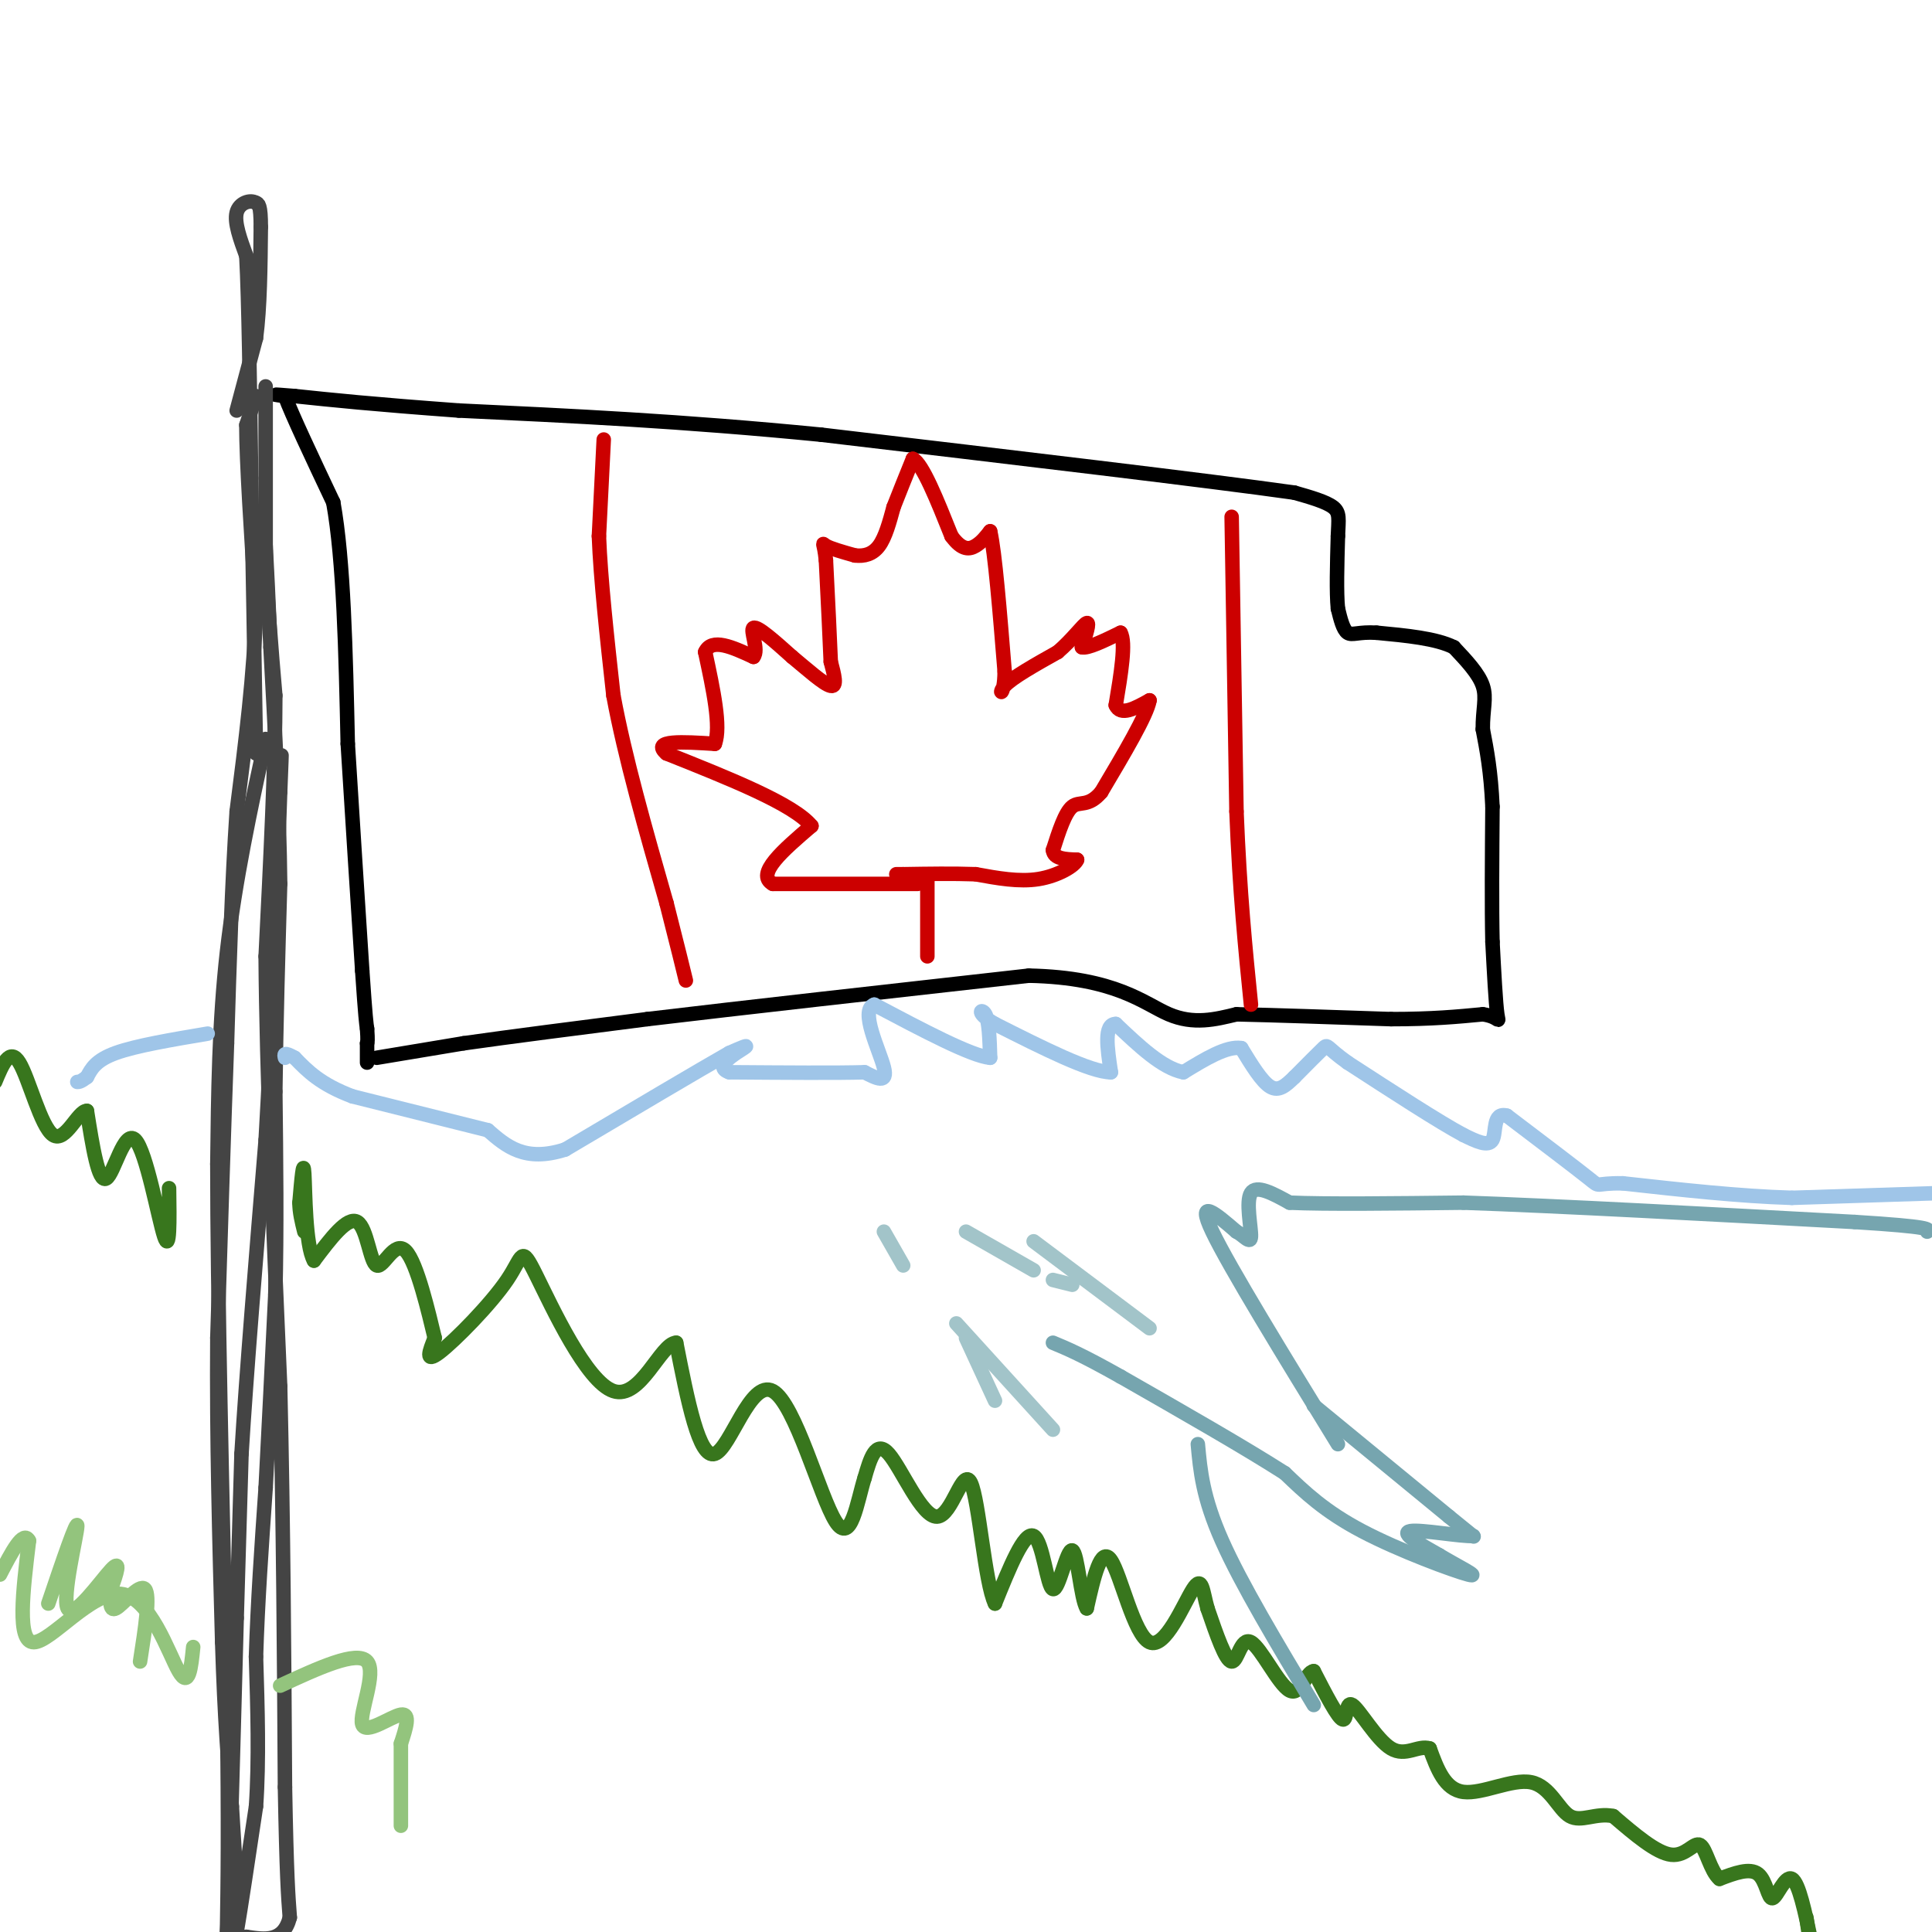 <svg viewBox='0 0 400 400' version='1.1' xmlns='http://www.w3.org/2000/svg' xmlns:xlink='http://www.w3.org/1999/xlink'><g fill='none' stroke='#000000' stroke-width='3' stroke-linecap='round' stroke-linejoin='round'><path d='M78,219c0.000,0.000 18.000,-3.000 18,-3'/><path d='M96,216c9.333,-1.333 23.667,-3.167 38,-5'/><path d='M134,211c19.500,-2.333 49.250,-5.667 79,-9'/><path d='M213,202c18.111,0.378 23.889,5.822 29,8c5.111,2.178 9.556,1.089 14,0'/><path d='M256,210c7.667,0.167 19.833,0.583 32,1'/><path d='M288,211c8.500,0.000 13.750,-0.500 19,-1'/><path d='M307,210c3.667,0.511 3.333,2.289 3,0c-0.333,-2.289 -0.667,-8.644 -1,-15'/><path d='M309,195c-0.167,-7.167 -0.083,-17.583 0,-28'/><path d='M309,167c-0.333,-7.333 -1.167,-11.667 -2,-16'/><path d='M307,151c-0.044,-4.133 0.844,-6.467 0,-9c-0.844,-2.533 -3.422,-5.267 -6,-8'/><path d='M301,134c-3.667,-1.833 -9.833,-2.417 -16,-3'/><path d='M285,131c-3.733,-0.244 -5.067,0.644 -6,0c-0.933,-0.644 -1.467,-2.822 -2,-5'/><path d='M277,126c-0.333,-3.333 -0.167,-9.167 0,-15'/><path d='M277,111c0.133,-3.533 0.467,-4.867 -1,-6c-1.467,-1.133 -4.733,-2.067 -8,-3'/><path d='M268,102c-17.667,-2.500 -57.833,-7.250 -98,-12'/><path d='M170,90c-28.833,-2.833 -51.917,-3.917 -75,-5'/><path d='M95,85c-18.167,-1.333 -26.083,-2.167 -34,-3'/><path d='M61,82c-6.000,-0.500 -4.000,-0.250 -2,0'/><path d='M59,82c1.333,3.667 5.667,12.833 10,22'/><path d='M69,104c2.167,12.000 2.583,31.000 3,50'/><path d='M72,154c1.000,16.167 2.000,31.583 3,47'/><path d='M75,201c0.667,9.833 0.833,10.917 1,12'/><path d='M76,213c0.167,2.500 0.083,2.750 0,3'/><path d='M76,216c0.000,1.167 0.000,2.583 0,4'/></g>
<g fill='none' stroke='#444444' stroke-width='3' stroke-linecap='round' stroke-linejoin='round'><path d='M55,80c0.000,0.000 0.000,34.000 0,34'/><path d='M55,114c0.333,10.667 1.167,20.333 2,30'/><path d='M57,144c0.000,14.000 -1.000,34.000 -2,54'/><path d='M55,198c0.167,23.833 1.583,56.417 3,89'/><path d='M58,287c0.667,28.667 0.833,55.833 1,83'/><path d='M59,370c0.333,18.333 0.667,22.667 1,27'/><path d='M60,397c-1.333,5.167 -5.167,4.583 -9,4'/><path d='M51,401c-2.111,1.200 -2.889,2.200 -3,2c-0.111,-0.200 0.444,-1.600 1,-3'/><path d='M49,400c0.833,-4.833 2.417,-15.417 4,-26'/><path d='M53,374c0.667,-9.500 0.333,-20.250 0,-31'/><path d='M53,343c0.333,-11.000 1.167,-23.000 2,-35'/><path d='M55,308c0.667,-12.500 1.333,-26.250 2,-40'/><path d='M57,268c0.333,-13.667 0.167,-27.833 0,-42'/><path d='M57,226c0.167,-14.167 0.583,-28.583 1,-43'/><path d='M58,183c-0.167,-15.333 -1.083,-32.167 -2,-49'/><path d='M56,134c-0.500,-11.667 -0.750,-16.333 -1,-21'/><path d='M53,82c0.000,0.000 -2.000,6.000 -2,6'/><path d='M51,88c0.000,7.333 1.000,22.667 2,38'/><path d='M53,126c-0.333,13.333 -2.167,27.667 -4,42'/><path d='M49,168c-1.000,15.000 -1.500,31.500 -2,48'/><path d='M47,216c-0.667,18.167 -1.333,39.583 -2,61'/><path d='M45,277c-0.167,20.667 0.417,41.833 1,63'/><path d='M46,340c0.500,16.167 1.250,25.083 2,34'/><path d='M48,374c0.500,8.333 0.750,12.167 1,16'/><path d='M49,390c0.167,2.667 0.083,1.333 0,0'/><path d='M49,85c0.000,0.000 4.000,-15.000 4,-15'/><path d='M53,70c0.833,-6.333 0.917,-14.667 1,-23'/><path d='M54,47c0.000,-4.667 -0.500,-4.833 -1,-5'/><path d='M53,42c-1.133,-0.733 -3.467,-0.067 -4,2c-0.533,2.067 0.733,5.533 2,9'/><path d='M51,53c0.500,9.167 0.750,27.583 1,46'/><path d='M52,99c0.333,17.167 0.667,37.083 1,57'/><path d='M55,153c-3.167,14.667 -6.333,29.333 -8,44c-1.667,14.667 -1.833,29.333 -2,44'/><path d='M45,241c0.000,26.000 1.000,69.000 2,112'/><path d='M47,353c0.333,26.500 0.167,36.750 0,47'/><path d='M47,400c0.333,-3.000 1.167,-34.000 2,-65'/><path d='M49,335c0.500,-16.500 0.750,-25.250 1,-34'/><path d='M50,301c1.000,-16.500 3.000,-40.750 5,-65'/><path d='M55,236c1.333,-22.833 2.167,-47.417 3,-72'/><path d='M58,164c0.500,-12.333 0.250,-7.167 0,-2'/></g>
<g fill='none' stroke='#cc0000' stroke-width='3' stroke-linecap='round' stroke-linejoin='round'><path d='M190,183c0.000,0.000 -30.000,0.000 -30,0'/><path d='M160,183c-3.667,-2.000 2.167,-7.000 8,-12'/><path d='M168,171c-3.667,-4.500 -16.833,-9.750 -30,-15'/><path d='M138,156c-3.333,-2.833 3.333,-2.417 10,-2'/><path d='M148,154c1.333,-3.500 -0.333,-11.250 -2,-19'/><path d='M146,135c1.333,-3.000 5.667,-1.000 10,1'/><path d='M156,136c1.200,-1.444 -0.800,-5.556 0,-6c0.800,-0.444 4.400,2.778 8,6'/><path d='M164,136c3.022,2.489 6.578,5.711 8,6c1.422,0.289 0.711,-2.356 0,-5'/><path d='M172,137c-0.167,-4.333 -0.583,-12.667 -1,-21'/><path d='M171,116c-0.422,-4.022 -0.978,-3.578 0,-3c0.978,0.578 3.489,1.289 6,2'/><path d='M177,115c1.911,0.222 3.689,-0.222 5,-2c1.311,-1.778 2.156,-4.889 3,-8'/><path d='M185,105c1.167,-3.000 2.583,-6.500 4,-10'/><path d='M189,95c2.000,1.000 5.000,8.500 8,16'/><path d='M197,111c2.222,3.067 3.778,2.733 5,2c1.222,-0.733 2.111,-1.867 3,-3'/><path d='M205,110c1.000,4.333 2.000,16.667 3,29'/><path d='M208,139c-0.022,5.489 -1.578,4.711 0,3c1.578,-1.711 6.289,-4.356 11,-7'/><path d='M219,135c3.089,-2.644 5.311,-5.756 6,-6c0.689,-0.244 -0.156,2.378 -1,5'/><path d='M224,134c1.167,0.333 4.583,-1.333 8,-3'/><path d='M232,131c1.167,2.000 0.083,8.500 -1,15'/><path d='M231,146c1.000,2.333 4.000,0.667 7,-1'/><path d='M238,145c-0.500,3.000 -5.250,11.000 -10,19'/><path d='M228,164c-2.711,3.222 -4.489,1.778 -6,3c-1.511,1.222 -2.756,5.111 -4,9'/><path d='M218,176c0.167,1.833 2.583,1.917 5,2'/><path d='M223,178c-0.422,1.244 -3.978,3.356 -8,4c-4.022,0.644 -8.511,-0.178 -13,-1'/><path d='M202,181c-4.667,-0.167 -9.833,-0.083 -15,0'/><path d='M187,181c-2.500,0.000 -1.250,0.000 0,0'/><path d='M192,182c0.000,0.000 0.000,16.000 0,16'/><path d='M255,107c0.000,0.000 1.000,61.000 1,61'/><path d='M256,168c0.667,16.833 1.833,28.417 3,40'/><path d='M125,91c0.000,0.000 -1.000,20.000 -1,20'/><path d='M124,111c0.333,8.833 1.667,20.917 3,33'/><path d='M127,144c2.333,12.667 6.667,27.833 11,43'/><path d='M138,187c2.500,9.833 3.250,12.917 4,16'/></g>
<g fill='none' stroke='#38761d' stroke-width='3' stroke-linecap='round' stroke-linejoin='round'><path d='M374,397c0.000,0.000 1.000,7.000 1,7'/><path d='M375,402c-1.280,-6.101 -2.560,-12.202 -4,-13c-1.440,-0.798 -3.042,3.708 -4,4c-0.958,0.292 -1.274,-3.631 -3,-5c-1.726,-1.369 -4.863,-0.185 -8,1'/><path d='M356,389c-1.929,-1.643 -2.750,-6.250 -4,-7c-1.250,-0.750 -2.929,2.357 -6,2c-3.071,-0.357 -7.536,-4.179 -12,-8'/><path d='M334,376c-3.611,-0.753 -6.638,1.365 -9,0c-2.362,-1.365 -4.059,-6.214 -8,-7c-3.941,-0.786 -10.126,2.490 -14,2c-3.874,-0.490 -5.437,-4.745 -7,-9'/><path d='M296,362c-2.423,-0.767 -4.979,1.815 -8,0c-3.021,-1.815 -6.506,-8.027 -8,-9c-1.494,-0.973 -0.998,3.293 -2,3c-1.002,-0.293 -3.501,-5.147 -6,-10'/><path d='M272,346c-1.624,0.064 -2.683,5.223 -5,4c-2.317,-1.223 -5.893,-8.829 -8,-10c-2.107,-1.171 -2.745,4.094 -4,4c-1.255,-0.094 -3.128,-5.547 -5,-11'/><path d='M250,333c-1.019,-3.577 -1.067,-7.021 -3,-4c-1.933,3.021 -5.751,12.506 -9,11c-3.249,-1.506 -5.928,-14.002 -8,-17c-2.072,-2.998 -3.536,3.501 -5,10'/><path d='M225,333c-1.249,-1.876 -1.871,-11.565 -3,-12c-1.129,-0.435 -2.766,8.383 -4,8c-1.234,-0.383 -2.067,-9.967 -4,-11c-1.933,-1.033 -4.967,6.483 -8,14'/><path d='M206,332c-2.089,-4.144 -3.313,-21.502 -5,-25c-1.687,-3.498 -3.839,6.866 -7,7c-3.161,0.134 -7.332,-9.962 -10,-13c-2.668,-3.038 -3.834,0.981 -5,5'/><path d='M179,306c-1.510,4.729 -2.786,14.051 -6,9c-3.214,-5.051 -8.365,-24.475 -13,-27c-4.635,-2.525 -8.753,11.850 -12,13c-3.247,1.150 -5.624,-10.925 -8,-23'/><path d='M140,278c-3.250,0.113 -7.374,11.895 -13,10c-5.626,-1.895 -12.756,-17.467 -16,-24c-3.244,-6.533 -2.604,-4.028 -6,1c-3.396,5.028 -10.827,12.579 -14,15c-3.173,2.421 -2.086,-0.290 -1,-3'/><path d='M90,277c-1.185,-4.892 -3.648,-15.620 -6,-18c-2.352,-2.380 -4.595,3.590 -6,3c-1.405,-0.590 -1.973,-7.740 -4,-9c-2.027,-1.260 -5.514,3.370 -9,8'/><path d='M65,261c-1.800,-3.022 -1.800,-14.578 -2,-18c-0.200,-3.422 -0.600,1.289 -1,6'/><path d='M62,249c0.000,2.000 0.500,4.000 1,6'/><path d='M35,246c0.101,6.810 0.202,13.619 -1,10c-1.202,-3.619 -3.708,-17.667 -6,-20c-2.292,-2.333 -4.369,7.048 -6,8c-1.631,0.952 -2.815,-6.524 -4,-14'/><path d='M18,230c-1.845,-0.095 -4.458,6.667 -7,5c-2.542,-1.667 -5.012,-11.762 -7,-15c-1.988,-3.238 -3.494,0.381 -5,4'/></g>
<g fill='none' stroke='#93c47d' stroke-width='3' stroke-linecap='round' stroke-linejoin='round'><path d='M10,332c3.030,-8.946 6.060,-17.893 6,-16c-0.060,1.893 -3.208,14.625 -2,17c1.208,2.375 6.774,-5.607 9,-8c2.226,-2.393 1.113,0.804 0,4'/><path d='M23,329c-0.143,1.940 -0.500,4.792 1,4c1.500,-0.792 4.857,-5.226 6,-4c1.143,1.226 0.071,8.113 -1,15'/><path d='M58,349c7.958,-3.679 15.917,-7.357 18,-5c2.083,2.357 -1.708,10.750 -1,13c0.708,2.250 5.917,-1.643 8,-2c2.083,-0.357 1.042,2.821 0,6'/><path d='M83,361c0.000,3.833 0.000,10.417 0,17'/><path d='M40,341c-0.440,4.345 -0.881,8.690 -3,5c-2.119,-3.690 -5.917,-15.417 -12,-16c-6.083,-0.583 -14.452,9.976 -18,10c-3.548,0.024 -2.274,-10.488 -1,-21'/><path d='M6,319c-1.167,-2.333 -3.583,2.333 -6,7'/></g>
<g fill='none' stroke='#9fc5e8' stroke-width='3' stroke-linecap='round' stroke-linejoin='round'><path d='M402,247c0.000,0.000 -31.000,1.000 -31,1'/><path d='M371,248c-11.000,-0.333 -23.000,-1.667 -35,-3'/><path d='M336,245c-6.244,-0.111 -4.356,1.111 -7,-1c-2.644,-2.111 -9.822,-7.556 -17,-13'/><path d='M312,231c-3.044,-0.867 -2.156,3.467 -3,5c-0.844,1.533 -3.422,0.267 -6,-1'/><path d='M303,235c-5.000,-2.667 -14.500,-8.833 -24,-15'/><path d='M279,220c-4.578,-3.267 -4.022,-3.933 -5,-3c-0.978,0.933 -3.489,3.467 -6,6'/><path d='M268,223c-1.778,1.733 -3.222,3.067 -5,2c-1.778,-1.067 -3.889,-4.533 -6,-8'/><path d='M257,217c-3.000,-0.500 -7.500,2.250 -12,5'/><path d='M245,222c-4.333,-0.833 -9.167,-5.417 -14,-10'/><path d='M231,212c-2.500,0.000 -1.750,5.000 -1,10'/><path d='M230,222c-4.167,0.000 -14.083,-5.000 -24,-10'/><path d='M206,212c-4.222,-2.400 -2.778,-3.400 -2,-2c0.778,1.400 0.889,5.200 1,9'/><path d='M205,219c-3.833,-0.333 -13.917,-5.667 -24,-11'/><path d='M181,208c-3.111,1.133 1.111,9.467 2,13c0.889,3.533 -1.556,2.267 -4,1'/><path d='M179,222c-5.333,0.167 -16.667,0.083 -28,0'/><path d='M151,222c-3.556,-1.156 1.556,-4.044 3,-5c1.444,-0.956 -0.778,0.022 -3,1'/><path d='M151,218c-6.167,3.500 -20.083,11.750 -34,20'/><path d='M117,238c-8.333,2.667 -12.167,-0.667 -16,-4'/><path d='M101,234c-7.333,-1.833 -17.667,-4.417 -28,-7'/><path d='M73,227c-6.667,-2.500 -9.333,-5.250 -12,-8'/><path d='M61,219c-2.333,-1.333 -2.167,-0.667 -2,0'/><path d='M43,214c-7.417,1.250 -14.833,2.500 -19,4c-4.167,1.500 -5.083,3.250 -6,5'/><path d='M18,223c-1.333,1.000 -1.667,1.000 -2,1'/></g>
<g fill='none' stroke='#76a5af' stroke-width='3' stroke-linecap='round' stroke-linejoin='round'><path d='M277,299c-11.250,-18.333 -22.500,-36.667 -26,-44c-3.500,-7.333 0.750,-3.667 5,0'/><path d='M256,255c1.548,0.786 2.917,2.750 3,1c0.083,-1.750 -1.119,-7.214 0,-9c1.119,-1.786 4.560,0.107 8,2'/><path d='M267,249c7.333,0.333 21.667,0.167 36,0'/><path d='M303,249c19.500,0.667 50.250,2.333 81,4'/><path d='M384,253c16.000,1.000 15.500,1.500 15,2'/><path d='M272,291c0.000,0.000 28.000,23.000 28,23'/><path d='M300,314c5.500,4.500 5.250,4.250 5,4'/><path d='M305,318c-2.378,0.178 -10.822,-1.378 -13,-1c-2.178,0.378 1.911,2.689 6,5'/><path d='M298,322c3.405,2.071 8.917,4.750 6,4c-2.917,-0.750 -14.262,-4.929 -22,-9c-7.738,-4.071 -11.869,-8.036 -16,-12'/><path d='M266,305c-8.333,-5.333 -21.167,-12.667 -34,-20'/><path d='M232,285c-8.000,-4.500 -11.000,-5.750 -14,-7'/><path d='M248,299c0.500,5.500 1.000,11.000 5,20c4.000,9.000 11.500,21.500 19,34'/></g>
<g fill='none' stroke='#a2c4c9' stroke-width='3' stroke-linecap='round' stroke-linejoin='round'><path d='M222,266c0.000,0.000 -4.000,-1.000 -4,-1'/><path d='M238,275c0.000,0.000 -24.000,-18.000 -24,-18'/><path d='M214,263c0.000,0.000 -14.000,-8.000 -14,-8'/><path d='M187,262c0.000,0.000 -4.000,-7.000 -4,-7'/><path d='M218,296c0.000,0.000 -20.000,-22.000 -20,-22'/><path d='M206,290c0.000,0.000 -6.000,-13.000 -6,-13'/></g>
</svg>
